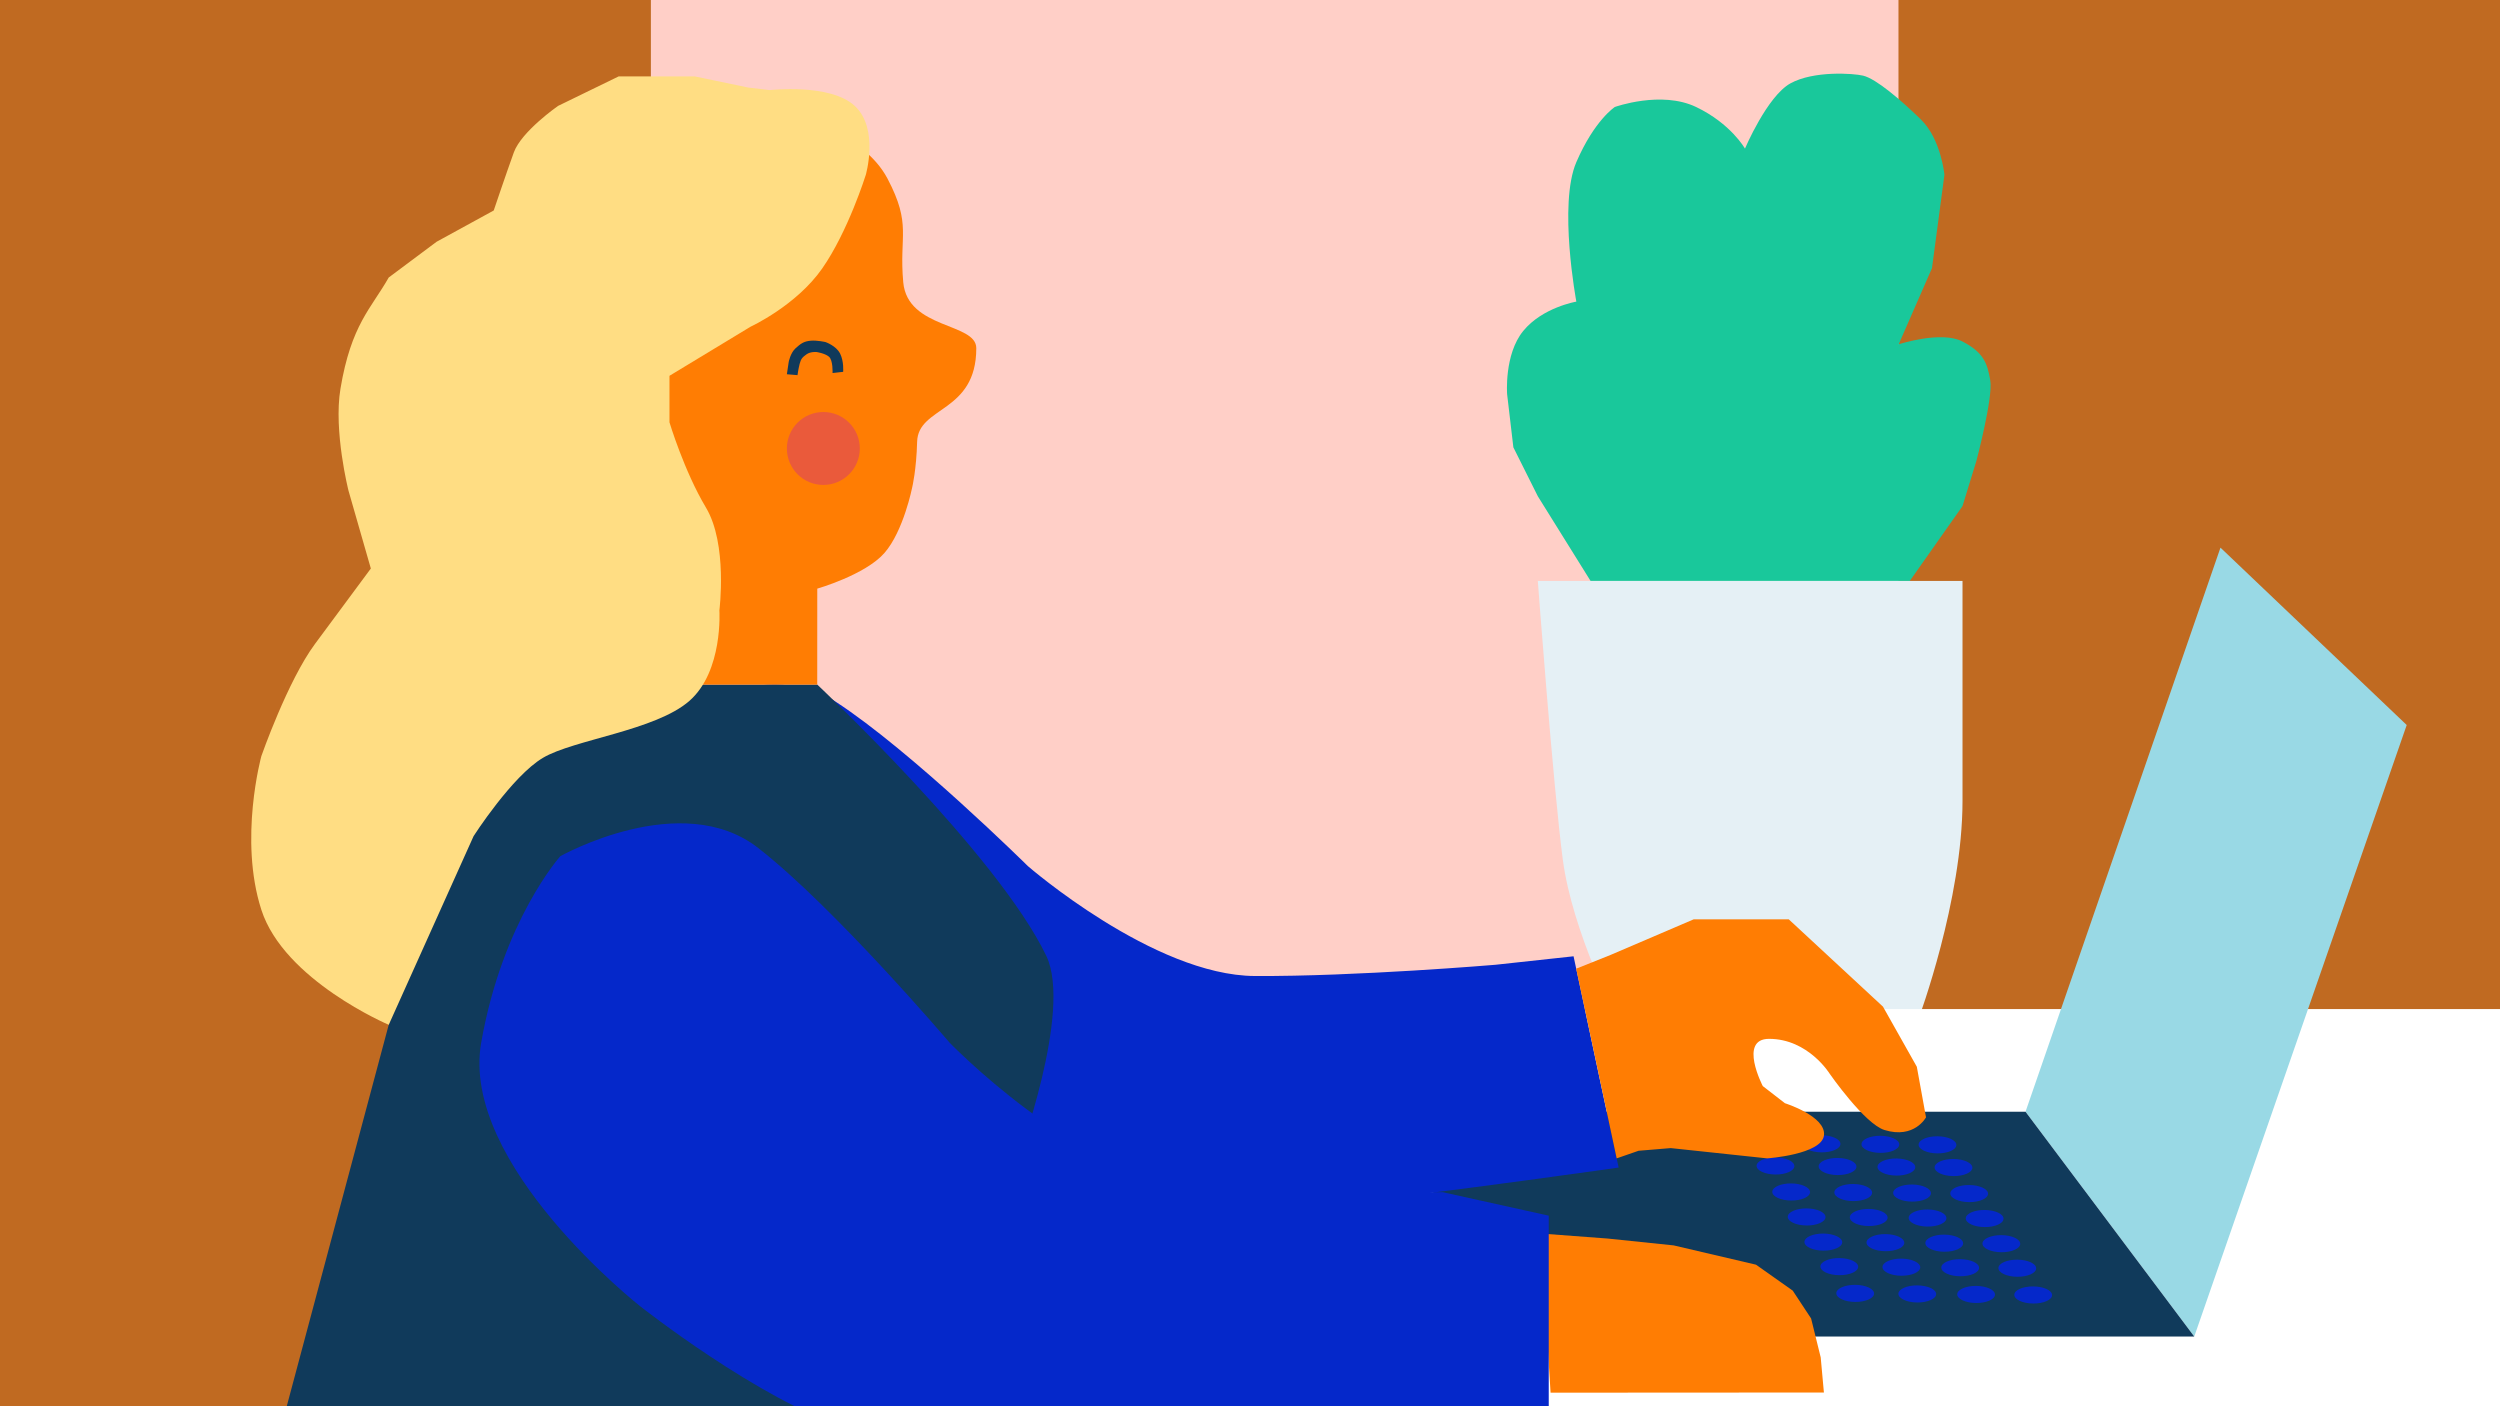 <?xml version="1.0" encoding="UTF-8"?><svg id="Lager_1" xmlns="http://www.w3.org/2000/svg" width="2592" height="1458" viewBox="0 0 2592 1458"><rect x="0" y="0" width="2592" height="1458" fill="#333333" stroke="none"/><defs><style>.cls-1{fill:#0528ca;}.cls-2{fill:#ffdd83;}.cls-3{fill:#ea5a3b;}.cls-4{fill:#fff;}.cls-5{fill:#ffcfc7;}.cls-6{fill:#e5f0f5;}.cls-7{fill:#ff7d03;}.cls-8{fill:#c06a21;}.cls-9{fill:#103a5b;}.cls-10{fill:#19c89b;}.cls-11{fill:#99d9e5;}</style></defs><rect class="cls-5" x="111.13" y="-245.55" width="2414.7" height="1708.51"/><polygon class="cls-8" points="674.84 1462.96 -20.1 1462.96 -20.1 -290.03 674.84 -79.49 674.84 1462.96"/><polygon class="cls-8" points="1968.34 1142.21 2612.75 1142.21 2612.75 -290.03 1968.34 -79.49 1968.34 1142.21"/><path class="cls-10" d="m1649.1,602.31l-54.68-87.79-25.36-50.72-6.47-55.04s-3.24-41.21,16.73-65.66c19.96-24.45,55.04-30.38,55.04-30.38,0,0-18.89-100.9,0-144.62,18.88-43.7,39.93-57.2,39.93-57.2,0,0,48.03-17.27,84.18,0,36.16,17.27,50.72,43.17,50.72,43.17,0,0,23.03-54.32,47.13-67.63,24.1-13.31,65.27-10.43,75.36-8.01,13.49,3.24,38.85,24.92,59.9,45.43,21.04,20.51,24.4,57.41,24.4,57.41l-12.89,96.74-34.53,78.96s44.06-14.39,66.19-2.88c22.12,11.51,25.72,22.67,28.78,40.3,3.05,17.62-14.39,83.45-14.39,83.45l-14.39,46.86-54.68,77.62h-330.96Z"/><path class="cls-6" d="m1594.41,602.31s15.97,213.66,25.9,288.88c9.93,75.22,56.12,164.39,56.12,164.39l164.04,15.82,148.93-15.82s45.33-122.24,45.33-225.18v-228.09h-440.32Z"/><polygon class="cls-4" points="2675.95 1046.2 1382.4 1046.2 1068.1 1462.96 2675.95 1462.96 2675.95 1046.2"/><polygon class="cls-11" points="2302.18 567.8 2100.05 1152.66 2275 1385.73 2495.28 751.7 2302.18 567.8"/><polygon class="cls-9" points="2100.05 1152.66 1518.98 1152.66 1427.36 1385.73 2275 1385.73 2100.05 1152.66"/><polygon class="cls-7" points="1597.38 1278.92 1666.68 1284.11 1735.25 1291.23 1820.59 1311.21 1858.7 1338.12 1877.76 1367 1887.7 1407.31 1891.02 1443.76 1607.63 1443.93 1597.38 1278.92"/><path class="cls-1" d="m677.61,751.75s110.24-75.29,188.8-24.23c78.56,51.07,199.24,170.41,199.24,170.41,0,0,130.51,113.43,235.3,114,104.79.57,249.41-11.64,249.41-11.64l81.11-8.81,46.72,219.03s-591.86,85.21-678.96,65.13c-87.09-20.08-207.76-99.54-207.76-99.54,0,0-184.59-120.71-174.17-239.34,10.41-118.63,60.31-185.02,60.31-185.02Z"/><path class="cls-9" d="m521.9,709.77h325.41s186.78,175.61,237.48,281.24c27.47,57.24-29.92,211.27-29.92,211.27l13.24,260.68H295.97l144.92-542.12,81-211.07Z"/><path class="cls-7" d="m821.65,119.27s73.08,17.54,98.49,65.88c25.41,48.33,11.86,58.6,16.34,107.5,4.48,48.89,75.73,41.71,75.73,68.36,0,67.46-60.39,59.94-61.34,97.06-.74,28.97-5.04,46.96-5.04,46.96,0,0-9.03,45.72-28.92,68.38-19.89,22.66-69.57,36.89-69.57,36.89l-.04,99.47h-295.14l63.94-204.75-94.21-113.6,68.51-190.82,119.9-107.02,111.34,25.69Z"/><path class="cls-2" d="m897.53,181.68s-18.25,58.3-45.12,96.76c-26.88,38.46-74.13,60.23-74.13,60.23l-84.17,50.96v48.19s15.15,50.5,37.85,88.49c22.7,37.99,13.9,106.56,13.9,106.56,0,0,4.09,62.99-31.08,93.81-35.17,30.82-119.95,40.08-151.92,59.08-31.97,19-71.81,81.08-71.81,81.08l-88,195.67s-108.43-46.01-132.07-119.22c-23.63-73.21,0-159.38,0-159.38,0,0,27.24-78,55.6-116.29,28.36-38.29,57.91-78.19,57.91-78.19l-23.17-80.72s-15.64-61.85-8.34-105.63c11.12-66.72,31.97-83.39,50.04-115.37l49.64-37.06,59.24-32.43s12.97-38.45,20.85-60.23c7.87-21.77,45.85-48.19,45.85-48.19l62.77-30.57h79.02l55.6,11.58,22.07,2.6s62.64-7.25,88.16,16.39c25.52,23.64,11.34,71.89,11.34,71.89Z"/><path class="cls-1" d="m580.96,887.69s125.51-70.67,205.2-8.46c79.69,62.21,198.29,201.72,198.29,201.72,0,0,129.72,134.07,242.31,144.44,112.59,10.37,269.18,10.7,269.18,10.7l109.79,24.32v216.98s-636.07,33.06-727.82,3.36c-91.75-29.69-214.06-126.34-214.06-126.34,0,0-187.17-146.93-164.94-273.48,22.24-126.55,82.05-193.26,82.05-193.26Z"/><path class="cls-9" d="m874.18,385.52s.94-10.7-3.14-18.88c-4.09-8.18-15.1-11.96-15.1-11.96,0,0-8.65-2.05-15.57-1.42-6.92.63-10.22,2.99-15.57,7.87-5.35,4.88-7.08,14.15-7.08,14.15l-1.89,12.74,11.02.94s.78-6.14,2.2-11.64c1.42-5.51,2.99-6.92,7.08-9.91,4.09-2.99,10.32-2.45,10.32-2.45,0,0,8.56,1.19,12.96,4.81,4.4,3.62,3.77,16.99,3.77,16.99l11.01-1.25Z"/><path class="cls-3" d="m891.44,464.97c0,20.88-16.93,37.81-37.81,37.81s-37.8-16.93-37.8-37.81,16.93-37.8,37.8-37.8,37.81,16.93,37.81,37.8Z"/><path class="cls-1" d="m2028.36,1187.14c-.04,4.89-8.84,8.78-19.66,8.69-10.82-.09-19.54-4.15-19.5-9.04.04-4.89,8.84-8.79,19.66-8.69,10.82.09,19.54,4.14,19.5,9.04Z"/><path class="cls-1" d="m2044.95,1210.68c-.04,4.89-8.85,8.79-19.66,8.69-10.82-.1-19.55-4.15-19.5-9.04.05-4.9,8.85-8.79,19.66-8.7,10.81.1,19.54,4.15,19.5,9.04Z"/><path class="cls-1" d="m2061.21,1237.67c-.04,4.89-8.84,8.79-19.66,8.69-10.81-.1-19.54-4.14-19.5-9.04.04-4.89,8.84-8.79,19.66-8.69,10.81.1,19.54,4.14,19.5,9.04Z"/><path class="cls-1" d="m2077.26,1263.54c-.04,4.9-8.84,8.79-19.66,8.69-10.81-.1-19.55-4.15-19.5-9.04.05-4.89,8.85-8.79,19.66-8.69,10.82.1,19.55,4.15,19.5,9.04Z"/><path class="cls-1" d="m2094.57,1289.63c-.04,4.89-8.84,8.79-19.66,8.69-10.81-.1-19.55-4.15-19.5-9.04.04-4.9,8.84-8.79,19.66-8.69,10.81.09,19.55,4.14,19.5,9.04Z"/><path class="cls-1" d="m2111.11,1315.06c-.04,4.89-8.84,8.79-19.66,8.7-10.81-.1-19.54-4.15-19.5-9.05.04-4.89,8.84-8.78,19.66-8.69,10.82.1,19.54,4.15,19.5,9.04Z"/><path class="cls-1" d="m2127.6,1342.8c-.05,4.89-8.84,8.79-19.66,8.69-10.81-.1-19.54-4.15-19.5-9.04.04-4.9,8.84-8.79,19.66-8.69,10.82.1,19.55,4.14,19.5,9.04Z"/><path class="cls-1" d="m1969.16,1186.61c-.04,4.89-8.84,8.79-19.66,8.69-10.81-.1-19.54-4.14-19.5-9.04.04-4.89,8.84-8.78,19.66-8.69,10.82.1,19.55,4.15,19.5,9.04Z"/><path class="cls-1" d="m1985.75,1210.15c-.04,4.89-8.84,8.79-19.66,8.69-10.82-.1-19.55-4.15-19.5-9.04.04-4.9,8.84-8.79,19.66-8.69,10.81.1,19.54,4.14,19.5,9.04Z"/><path class="cls-1" d="m2002.01,1237.14c-.04,4.9-8.84,8.78-19.66,8.69-10.82-.1-19.55-4.15-19.5-9.04.04-4.9,8.84-8.79,19.66-8.69,10.81.1,19.54,4.15,19.5,9.04Z"/><path class="cls-1" d="m2018.06,1263.02c-.04,4.89-8.84,8.78-19.66,8.69-10.81-.09-19.54-4.15-19.5-9.04.04-4.89,8.84-8.79,19.66-8.69,10.82.1,19.54,4.15,19.5,9.04Z"/><path class="cls-1" d="m2035.37,1289.11c-.04,4.89-8.84,8.78-19.66,8.69-10.82-.1-19.55-4.15-19.5-9.04.05-4.9,8.85-8.79,19.66-8.7,10.82.09,19.55,4.15,19.5,9.04Z"/><path class="cls-1" d="m2051.91,1314.53c-.05,4.9-8.84,8.79-19.66,8.7-10.81-.1-19.55-4.15-19.5-9.04.04-4.89,8.84-8.79,19.66-8.7,10.82.1,19.55,4.15,19.5,9.04Z"/><path class="cls-1" d="m2068.4,1342.27c-.04,4.89-8.84,8.78-19.66,8.69-10.81-.1-19.54-4.15-19.5-9.04.04-4.89,8.84-8.79,19.66-8.69,10.81.1,19.54,4.14,19.5,9.04Z"/><path class="cls-1" d="m1908.17,1186.07c-.04,4.89-8.84,8.79-19.66,8.69-10.82-.09-19.55-4.14-19.5-9.04.04-4.89,8.84-8.78,19.66-8.69,10.82.09,19.55,4.14,19.5,9.04Z"/><path class="cls-1" d="m1924.76,1209.61c-.04,4.89-8.84,8.79-19.66,8.69-10.81-.1-19.54-4.15-19.5-9.04.04-4.89,8.84-8.79,19.66-8.69,10.82.1,19.55,4.14,19.5,9.04Z"/><path class="cls-1" d="m1941.02,1236.6c-.04,4.9-8.84,8.79-19.66,8.7-10.82-.1-19.55-4.15-19.5-9.04.05-4.9,8.85-8.79,19.66-8.69,10.82.1,19.54,4.15,19.5,9.04Z"/><path class="cls-1" d="m1957.06,1262.47c-.04,4.89-8.84,8.78-19.66,8.69-10.82-.1-19.55-4.15-19.5-9.04.04-4.89,8.84-8.79,19.66-8.69,10.82.1,19.55,4.15,19.5,9.04Z"/><path class="cls-1" d="m1974.37,1288.56c-.04,4.9-8.84,8.78-19.66,8.69-10.82-.1-19.54-4.15-19.5-9.04.04-4.9,8.84-8.79,19.66-8.7,10.82.09,19.55,4.15,19.5,9.04Z"/><path class="cls-1" d="m1990.91,1313.98c-.04,4.9-8.84,8.79-19.66,8.7-10.82-.09-19.54-4.15-19.5-9.04s8.84-8.79,19.66-8.7c10.81.1,19.54,4.15,19.5,9.04Z"/><path class="cls-1" d="m2007.41,1341.73c-.04,4.89-8.84,8.78-19.66,8.69-10.81-.1-19.54-4.15-19.5-9.04.04-4.89,8.84-8.79,19.66-8.69,10.81.1,19.54,4.15,19.5,9.04Z"/><path class="cls-1" d="m1843.81,1185.49c-.04,4.89-8.84,8.79-19.66,8.69-10.82-.1-19.54-4.15-19.5-9.04.04-4.89,8.84-8.79,19.66-8.69,10.81.1,19.54,4.14,19.5,9.04Z"/><path class="cls-1" d="m1860.4,1209.04c-.04,4.89-8.84,8.79-19.66,8.7-10.82-.1-19.55-4.15-19.5-9.04.04-4.9,8.85-8.79,19.66-8.7,10.81.1,19.54,4.15,19.5,9.04Z"/><path class="cls-1" d="m1876.66,1236.03c-.04,4.89-8.84,8.78-19.66,8.69-10.81-.1-19.54-4.15-19.5-9.05.04-4.89,8.84-8.78,19.66-8.69,10.82.1,19.55,4.15,19.5,9.04Z"/><path class="cls-1" d="m1892.7,1261.9c-.04,4.89-8.84,8.78-19.66,8.69-10.82-.09-19.55-4.14-19.5-9.03.05-4.9,8.85-8.79,19.66-8.69,10.82.09,19.54,4.15,19.5,9.04Z"/><path class="cls-1" d="m1910.01,1287.99c-.04,4.9-8.84,8.79-19.66,8.69-10.81-.09-19.54-4.15-19.5-9.04.04-4.9,8.84-8.78,19.66-8.69,10.82.1,19.55,4.15,19.5,9.04Z"/><path class="cls-1" d="m1926.55,1313.41c-.05,4.9-8.84,8.79-19.66,8.69-10.82-.1-19.55-4.14-19.5-9.04.04-4.89,8.84-8.79,19.66-8.69,10.82.1,19.55,4.15,19.5,9.04Z"/><path class="cls-1" d="m1943.05,1341.16c-.05,4.89-8.85,8.78-19.66,8.69-10.81-.09-19.54-4.15-19.5-9.04.04-4.89,8.84-8.78,19.66-8.69,10.81.09,19.54,4.14,19.5,9.04Z"/><path class="cls-7" d="m1676.15,1200.99l-41.96-196.67,35.88-14.35,85.98-36.83h98.51l97.71,90.56,35.09,62.3,9.53,52.43s-12.05,22.7-43.03,13.17c-20.63-6.34-56.71-58.17-56.71-58.17,0,0-22.24-36.36-63.01-36.36-31.94,0-6.49,48.97-6.49,48.97l22.93,17.76s42.9,13.51,40.52,33.37c-2.38,19.86-58.88,23.83-58.88,23.83l-100.01-10.66-33.36,2.78-22.71,7.88Z"/></svg>